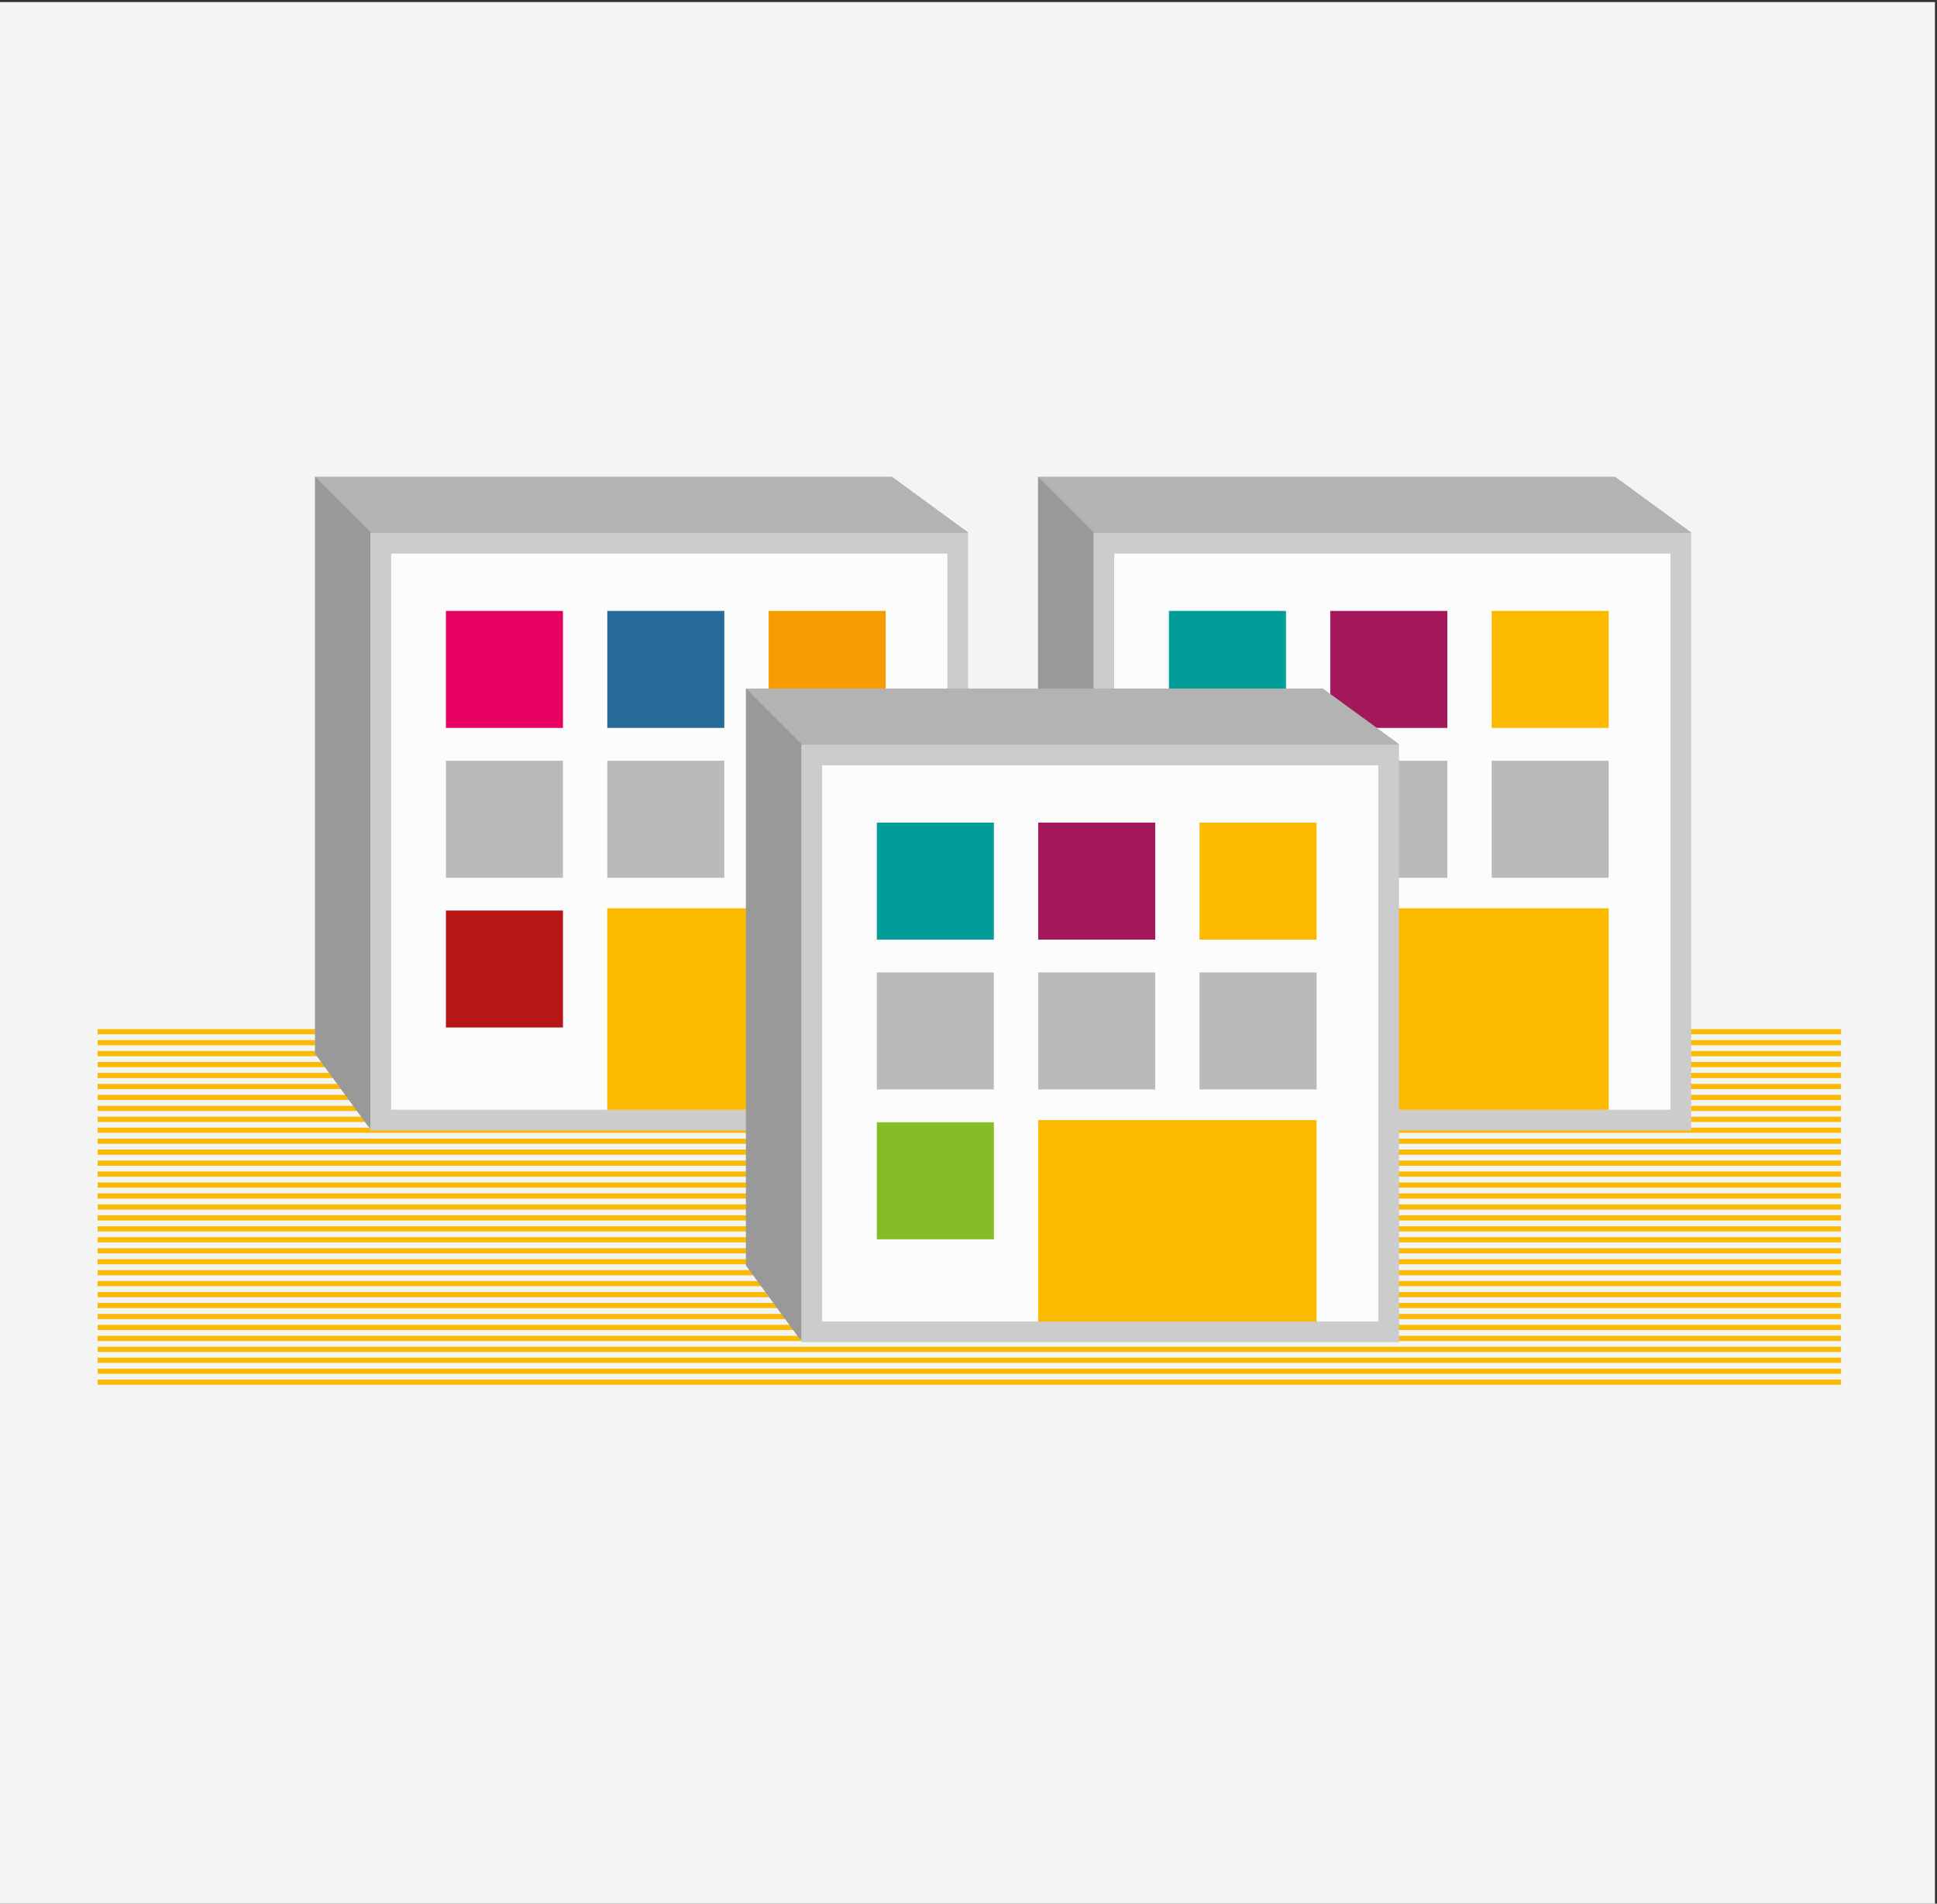<?xml version="1.0" encoding="UTF-8"?><svg id="Capa_1" xmlns="http://www.w3.org/2000/svg" xmlns:xlink="http://www.w3.org/1999/xlink" viewBox="0 0 236 232"><rect x="0" y="0" width="236" height="232" fill="#333333" stroke="none"/><defs><style>.cls-1{fill:#b61615;}.cls-2{fill:#266b99;}.cls-3{fill:#009d99;}.cls-4{fill:#fbba00;}.cls-5{fill:none;stroke:#fbba00;stroke-miterlimit:10;stroke-width:.63px;}.cls-6{fill:#f4f4f4;}.cls-7{fill:#a3195b;}.cls-8{fill:#e60060;}.cls-9{fill:#ccc;}.cls-10{clip-path:url(#clippath-4);}.cls-11{clip-path:url(#clippath-2);}.cls-12{fill:#86bc25;}.cls-13{fill:#bababa;}.cls-14{fill:#f59c00;}.cls-15{fill:#b3b3b3;}.cls-16{fill:#fcfcfc;}.cls-17{clip-path:url(#clippath);}.cls-18{fill:#999;}</style><clipPath id="clippath"><polygon class="cls-15" points="108.68 128.4 45.15 137.66 38.39 128.4 38.39 58.1 108.68 58.1 117.94 64.87 108.68 128.4"/></clipPath><clipPath id="clippath-2"><polygon class="cls-15" points="196.78 128.4 133.24 137.66 126.48 128.4 126.48 58.1 196.78 58.1 206.03 64.87 196.78 128.4"/></clipPath><clipPath id="clippath-4"><polygon class="cls-15" points="161.18 154.21 97.65 163.46 90.89 154.21 90.89 83.91 161.18 83.91 170.44 90.67 161.18 154.21"/></clipPath></defs><rect class="cls-6" x="-.25" y=".25" width="236" height="232"/><line class="cls-5" x1="11.9" y1="125.73" x2="224.31" y2="125.73"/><line class="cls-5" x1="11.9" y1="127.07" x2="224.31" y2="127.07"/><line class="cls-5" x1="11.9" y1="128.4" x2="224.31" y2="128.4"/><line class="cls-5" x1="11.9" y1="129.74" x2="224.31" y2="129.74"/><line class="cls-5" x1="11.9" y1="131.07" x2="224.31" y2="131.07"/><line class="cls-5" x1="11.9" y1="132.41" x2="224.31" y2="132.41"/><line class="cls-5" x1="11.9" y1="133.74" x2="224.31" y2="133.74"/><line class="cls-5" x1="11.9" y1="135.08" x2="224.31" y2="135.08"/><line class="cls-5" x1="11.9" y1="136.41" x2="224.31" y2="136.41"/><line class="cls-5" x1="11.9" y1="137.74" x2="224.31" y2="137.74"/><line class="cls-5" x1="11.9" y1="139.08" x2="224.31" y2="139.08"/><line class="cls-5" x1="11.9" y1="140.41" x2="224.31" y2="140.41"/><line class="cls-5" x1="11.9" y1="141.75" x2="224.31" y2="141.75"/><line class="cls-5" x1="11.9" y1="143.08" x2="224.31" y2="143.08"/><line class="cls-5" x1="11.9" y1="144.42" x2="224.31" y2="144.42"/><line class="cls-5" x1="11.9" y1="145.75" x2="224.31" y2="145.75"/><line class="cls-5" x1="11.9" y1="147.09" x2="224.31" y2="147.09"/><line class="cls-5" x1="11.9" y1="148.42" x2="224.31" y2="148.42"/><line class="cls-5" x1="11.9" y1="149.76" x2="224.31" y2="149.76"/><line class="cls-5" x1="11.9" y1="151.09" x2="224.31" y2="151.09"/><line class="cls-5" x1="11.9" y1="152.43" x2="224.31" y2="152.43"/><line class="cls-5" x1="11.9" y1="153.76" x2="224.31" y2="153.76"/><line class="cls-5" x1="11.9" y1="155.1" x2="224.31" y2="155.1"/><line class="cls-5" x1="11.9" y1="156.43" x2="224.31" y2="156.43"/><line class="cls-5" x1="11.9" y1="157.77" x2="224.31" y2="157.77"/><line class="cls-5" x1="11.9" y1="159.1" x2="224.31" y2="159.1"/><line class="cls-5" x1="11.9" y1="160.44" x2="224.31" y2="160.44"/><line class="cls-5" x1="11.9" y1="161.77" x2="224.31" y2="161.77"/><line class="cls-5" x1="11.9" y1="163.11" x2="224.31" y2="163.11"/><line class="cls-5" x1="11.9" y1="164.44" x2="224.31" y2="164.44"/><line class="cls-5" x1="11.9" y1="165.77" x2="224.31" y2="165.77"/><line class="cls-5" x1="11.9" y1="167.11" x2="224.31" y2="167.11"/><line class="cls-5" x1="11.9" y1="168.44" x2="224.31" y2="168.44"/><polygon class="cls-15" points="108.68 128.4 45.15 137.66 38.39 128.4 38.39 58.1 108.68 58.1 117.94 64.87 108.68 128.4"/><g class="cls-17"><polygon class="cls-18" points="35.72 55.43 48.17 67.89 48.17 139.86 34.83 129.29 35.72 55.43"/></g><rect class="cls-16" x="46.39" y="66.11" width="70.3" height="70.3"/><path class="cls-9" d="M117.95,137.76H45.13v-72.82h72.82v72.82ZM47.66,135.24h67.77v-67.77H47.66v67.77Z"/><rect id="Rectángulo_271" class="cls-8" x="54.33" y="74.45" width="14.26" height="14.26"/><rect id="Rectángulo_272" class="cls-2" x="73.99" y="74.45" width="14.26" height="14.26"/><rect id="Rectángulo_273" class="cls-14" x="93.65" y="74.45" width="14.26" height="14.26"/><rect id="Rectángulo_274" class="cls-13" x="54.33" y="92.71" width="14.26" height="14.26"/><rect id="Rectángulo_275" class="cls-13" x="73.99" y="92.71" width="14.26" height="14.26"/><rect id="Rectángulo_276" class="cls-13" x="93.65" y="92.71" width="14.26" height="14.26"/><rect id="Rectángulo_277" class="cls-1" x="54.33" y="110.96" width="14.26" height="14.26"/><rect id="Rectángulo_278" class="cls-4" x="73.99" y="110.69" width="33.92" height="24.56"/><polygon class="cls-15" points="196.78 128.4 133.24 137.66 126.48 128.4 126.48 58.1 196.78 58.1 206.03 64.87 196.78 128.4"/><g class="cls-11"><polygon class="cls-18" points="123.81 55.43 136.27 67.89 136.27 139.86 122.92 129.29 123.81 55.43"/></g><rect class="cls-16" x="134.49" y="66.11" width="70.3" height="70.3"/><path class="cls-9" d="M206.05,137.76h-72.82v-72.82h72.82v72.82ZM135.75,135.24h67.77v-67.77h-67.77v67.77Z"/><rect id="Rectángulo_271-2" class="cls-3" x="142.42" y="74.45" width="14.26" height="14.26"/><rect id="Rectángulo_272-2" class="cls-7" x="162.08" y="74.45" width="14.26" height="14.26"/><rect id="Rectángulo_273-2" class="cls-4" x="181.74" y="74.45" width="14.26" height="14.26"/><rect id="Rectángulo_274-2" class="cls-13" x="142.42" y="92.71" width="14.26" height="14.26"/><rect id="Rectángulo_275-2" class="cls-13" x="162.08" y="92.71" width="14.26" height="14.26"/><rect id="Rectángulo_276-2" class="cls-13" x="181.74" y="92.71" width="14.26" height="14.26"/><rect id="Rectángulo_277-2" class="cls-12" x="142.42" y="110.96" width="14.26" height="14.26"/><rect id="Rectángulo_278-2" class="cls-4" x="162.08" y="110.69" width="33.92" height="24.56"/><polygon class="cls-15" points="161.18 154.21 97.65 163.46 90.89 154.21 90.89 83.91 161.18 83.91 170.44 90.67 161.18 154.21"/><g class="cls-10"><polygon class="cls-18" points="88.22 81.24 100.67 93.7 100.67 165.66 87.33 155.1 88.22 81.24"/></g><rect class="cls-16" x="98.9" y="91.92" width="70.3" height="70.3"/><path class="cls-9" d="M170.45,163.57h-72.82v-72.82h72.82v72.82ZM100.16,161.04h67.77v-67.77h-67.77v67.77Z"/><rect id="Rectángulo_271-3" class="cls-3" x="106.83" y="100.25" width="14.26" height="14.26"/><rect id="Rectángulo_272-3" class="cls-7" x="126.49" y="100.25" width="14.26" height="14.26"/><rect id="Rectángulo_273-3" class="cls-4" x="146.15" y="100.25" width="14.26" height="14.26"/><rect id="Rectángulo_274-3" class="cls-13" x="106.83" y="118.51" width="14.26" height="14.26"/><rect id="Rectángulo_275-3" class="cls-13" x="126.49" y="118.51" width="14.26" height="14.26"/><rect id="Rectángulo_276-3" class="cls-13" x="146.15" y="118.51" width="14.26" height="14.26"/><rect id="Rectángulo_277-3" class="cls-12" x="106.83" y="136.77" width="14.26" height="14.26"/><rect id="Rectángulo_278-3" class="cls-4" x="126.49" y="136.5" width="33.92" height="24.56"/></svg>